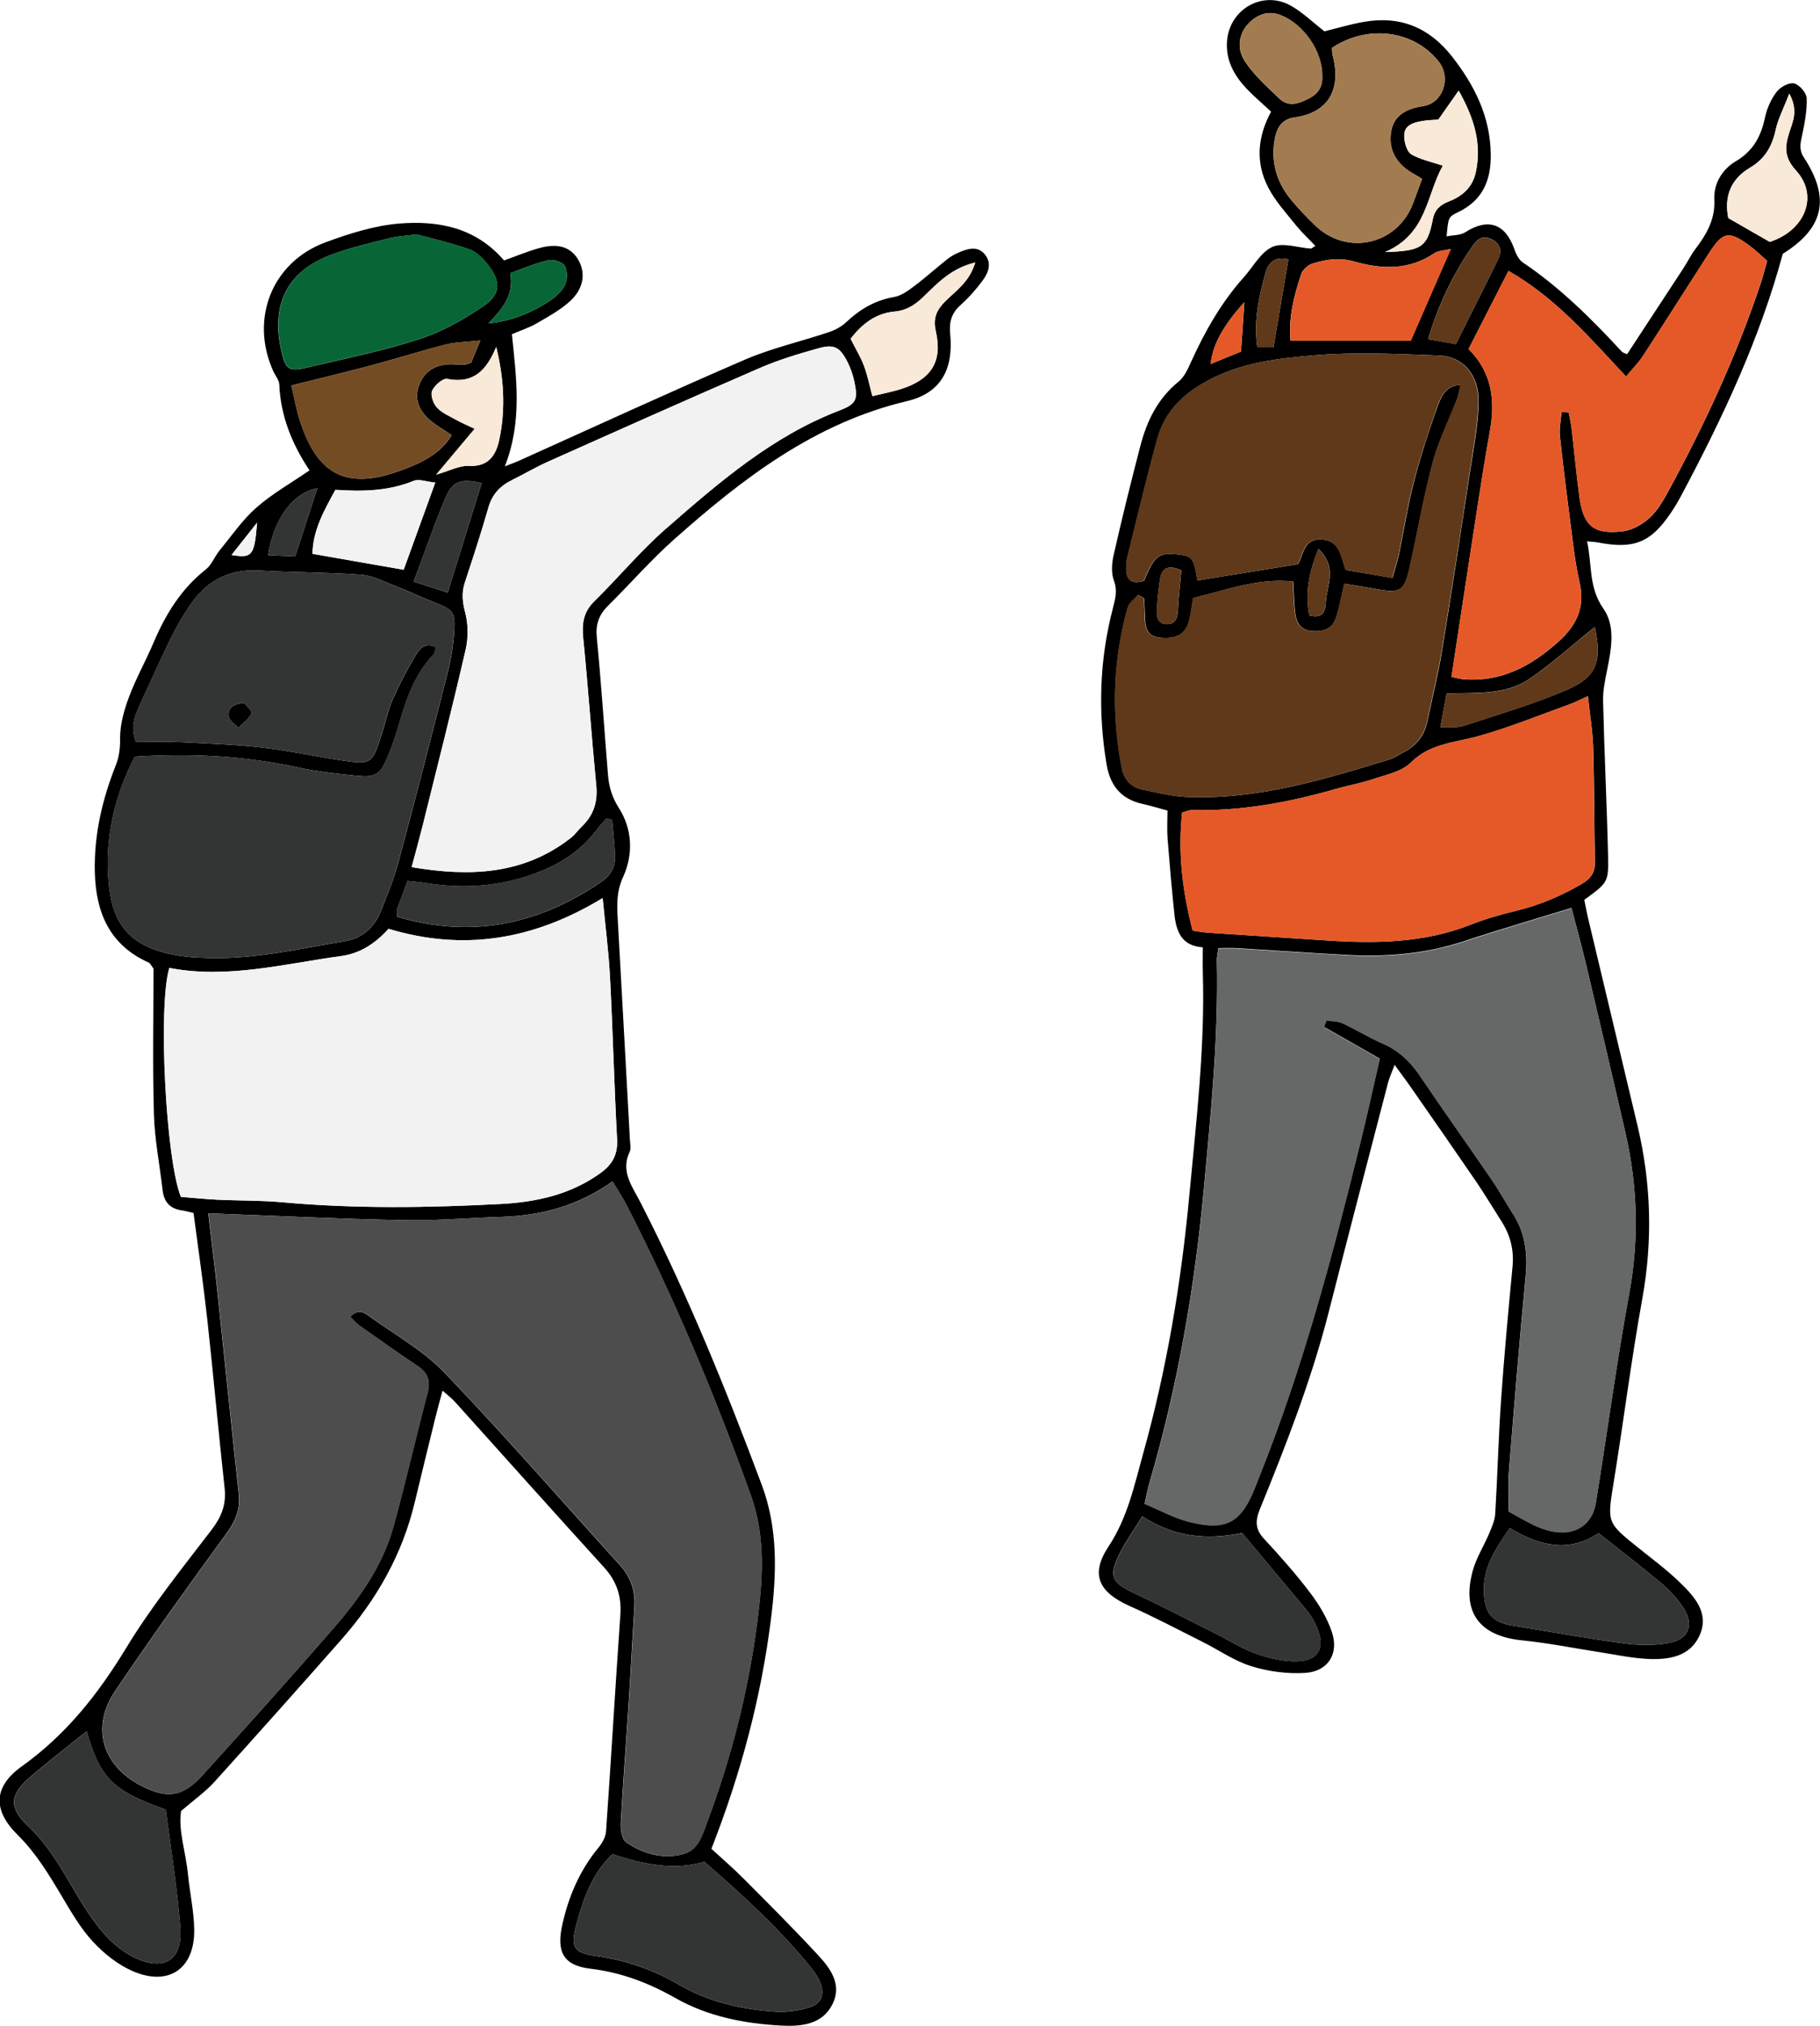 <?xml version="1.0" encoding="UTF-8"?>
<svg id="Layer_2" xmlns="http://www.w3.org/2000/svg" viewBox="0 0 182.92 203.55">
  <defs>
    <style>
      .cls-1 {
        fill: #333434;
      }

      .cls-2 {
        fill: #f2f2f2;
      }

      .cls-3 {
        fill: #734c24;
      }

      .cls-4 {
        fill: #a37b51;
      }

      .cls-5 {
        fill: #086636;
      }

      .cls-6 {
        fill: #666767;
      }

      .cls-7 {
        fill: #e55928;
      }

      .cls-8 {
        fill: #4e4d4e;
      }

      .cls-9 {
        fill: #f8e9d8;
      }

      .cls-10 {
        fill: #5f391a;
      }
    </style>
  </defs>
  <g id="_レイヤー_1" data-name="レイヤー_1">
    <g>
      <path d="M132.22,24.73c-.67-.71-1.35-1.34-1.93-2.05-.99-1.24-2.1-2.44-2.82-3.83-1.3-2.49-1.1-5.08.28-7.63-.86-.81-1.71-1.52-2.47-2.32-1.24-1.32-2.09-2.83-1.96-4.73.22-3.26,3.62-5.2,6.45-3.58,1.16.66,2.15,1.63,3.34,2.56,1.2-.29,2.57-.71,3.96-.95,3.64-.64,6.57.55,8.86,3.47,2.27,2.9,3.85,6.04,3.9,9.82.04,2.63-.82,4.67-3.33,5.85-.96.46-.93.54-1.11,2.41.7-.14,1.39-.1,1.87-.41,2.29-1.47,4.03-.89,4.94,1.69.17.49.44,1.06.84,1.33,3.74,2.52,6.92,5.67,9.96,8.97.1.1.27.14.53.26,1.87-2.85,3.75-5.71,5.62-8.57.44-.67.79-1.4,1.27-2.03,1.11-1.48,1.98-2.95,1.88-4.96-.08-1.57.79-3.02,2.15-3.82,1.75-1.03,2.54-2.5,2.94-4.39.19-.91.61-1.85,1.17-2.59.36-.48,1.24-.96,1.75-.85.53.12,1.25.94,1.27,1.48.05,1.24-.2,2.51-.46,3.75-.17.79-.34,1.42.19,2.23,2.68,4.09,1.99,7.1-2.13,9.66-2.31,8.56-6.08,16.56-10.26,24.39-.3.56-.63,1.11-.99,1.64-2.03,3-3.71,3.67-7.34,2.97-.23-.05-.47-.05-1.08-.11.52,2.34.13,4.61,1.64,6.76,1.22,1.74.81,3.98.4,6.04-.21,1.07-.46,2.16-.43,3.24.12,5.19.38,10.38.5,15.57.06,2.68-.04,2.68-2.39,4.41.11.53.22,1.15.36,1.75,1.66,6.99,3.34,13.98,5,20.98,1.36,5.75,1.53,11.5.47,17.35-1.11,6.13-1.88,12.32-2.88,18.47-.65,4.02-.7,4,2.47,6.54,1.43,1.15,2.92,2.25,4.23,3.53,1.44,1.4,2.92,3.04,1.96,5.23-.98,2.23-3.17,2.52-5.31,2.41-1.59-.09-3.16-.42-4.73-.67-2.6-.4-5.19-.93-7.81-1.19-4.31-.43-6.12-2.84-4.96-7.03.36-1.29,1.11-2.46,1.64-3.71.27-.64.57-1.31.61-1.99.23-3.82.32-7.65.59-11.47.31-4.46.73-8.92,1.15-13.37.16-1.67-.23-3.16-1.13-4.56-.86-1.35-1.68-2.72-2.58-4.04-2.12-3.1-4.27-6.18-6.41-9.26-.49-.71-1.02-1.4-1.73-2.39-.3.79-.52,1.26-.65,1.74-2.01,7.73-4.03,15.46-6,23.19-1.73,6.75-4.25,13.23-6.88,19.67-.48,1.19-.51,2.03.39,3,1.63,1.76,3.23,3.56,4.67,5.47.9,1.19,1.71,2.54,2.17,3.94.72,2.17-.41,3.94-2.7,4.08-1.78.11-3.68-.14-5.39-.67-1.73-.53-3.28-1.63-4.92-2.45-2.42-1.22-4.82-2.48-7.3-3.59-3.11-1.39-4.03-3.14-2.14-6,1.92-2.91,2.58-6.12,3.47-9.31,2.37-8.49,3.82-17.13,4.64-25.91.7-7.48,1.59-14.94,1.36-22.48-.02-.79,0-1.59,0-2.49-2.16-.14-2.67-1.63-2.85-3.29-.27-2.54-.49-5.08-.69-7.62-.07-.94-.01-1.89-.01-2.83-.97-.26-1.73-.5-2.51-.67-2.14-.47-3.25-1.83-3.61-3.96-.88-5.28-.72-10.51.63-15.69.24-.93.48-1.76.11-2.77-.29-.77-.22-1.76-.03-2.59.83-3.66,1.73-7.3,2.68-10.94.65-2.52,1.75-4.78,3.85-6.48.58-.47.93-1.27,1.25-1.98,1.4-3.07,3.04-5.98,5.31-8.51.94-1.05,1.69-2.51,2.86-3.04,1.05-.47,2.55.08,3.86.17.06,0,.14-.07.46-.27ZM157.94,91.22c-3.8,1.17-7.32,2.19-10.79,3.34-3.86,1.28-7.81,1.6-11.83,1.38-3.67-.2-7.34-.46-11.01-.68-.6-.04-1.21,0-1.86,0-.07.54-.15.85-.15,1.15.18,7.69-.59,15.31-1.3,22.96-.93,10.06-2.65,19.95-5.48,29.64-.17.59-.28,1.2-.48,2.07,1.56.65,2.97,1.44,4.48,1.81,3.71.92,5.2.08,6.6-3.41.15-.37.29-.75.44-1.12,4.38-10.93,7.38-22.28,10.19-33.69.68-2.77,1.29-5.56,1.92-8.31-1.99-1.13-3.8-2.16-5.6-3.19.08-.22.16-.44.24-.66.54.09,1.13.06,1.61.28,1.38.64,2.68,1.44,4.06,2.05,1.61.7,2.76,1.81,3.73,3.24,2.37,3.51,4.83,6.96,7.22,10.45.77,1.12,1.42,2.32,2.15,3.46,1.22,1.91,1.47,3.96,1.26,6.2-.63,6.52-1.16,13.05-1.68,19.58-.11,1.33-.02,2.68-.02,4.09.99.53,1.87,1.07,2.81,1.49.65.29,1.36.5,2.07.57,2.02.21,3.54-.91,3.87-2.94,1.14-7.02,2.08-14.07,3.36-21.06,1-5.46.83-10.81-.4-16.17-1.29-5.6-2.6-11.2-3.93-16.8-.44-1.86-.95-3.7-1.49-5.77ZM114.96,60.11c-.19-.11-.38-.23-.57-.34-.36.42-.9.79-1.04,1.27-1.5,5.32-1.65,10.71-.6,16.13.22,1.11.88,1.9,2.01,2.14,1.48.31,2.97.69,4.47.76,7.07.31,13.73-1.73,20.39-3.76.53-.16.99-.51,1.49-.76,1.31-.66,2.07-1.71,2.36-3.13.49-2.35,1.08-4.67,1.46-7.03,1-6.07,1.92-12.14,2.85-18.22.34-2.21.77-4.42.83-6.64.09-2.79-1.52-4.72-3.97-4.81-4.13-.15-8.3-.37-12.41-.03-3.69.31-7.44.7-10.86,2.56-2.47,1.34-4.29,3.1-5.03,5.78-1.1,4-2.06,8.04-3.06,12.07-.08.31-.07.63-.08.95-.04,1.36.65,1.65,1.78,1.31,1.06-2.55,1.47-2.86,3.38-2.66,1.47.16,1.63.37,1.99,2.62,3.28-.53,6.56-1.06,10.08-1.63.59-.74.46-2.58,2.37-2.49,1.92.1,1.97,1.78,2.45,3.07,1.56.26,3.03.51,4.7.79.24-.84.49-1.58.65-2.34.51-2.42.88-4.88,1.5-7.27.68-2.62,1.51-5.21,2.44-7.75.31-.86.74-1.94,2.27-2.04-.15.6-.21,1.03-.36,1.43-.83,2.15-1.88,4.24-2.47,6.45-.94,3.54-1.54,7.18-2.37,10.76-.48,2.06-.96,2.29-3.05,1.92-1.14-.2-2.28-.38-3.45-.57-.31,1.33-.48,2.35-.8,3.33-.36,1.13-1.16,1.51-2.44,1.42-1.1-.08-1.55-.78-1.68-1.71-.14-1.01-.14-2.05-.21-3.26-3.57-.38-6.76.87-10.06,1.66-.15.86-.22,1.58-.4,2.27-.36,1.38-1.33,1.89-2.98,1.7-1.3-.15-1.44-1.05-1.46-2.07-.02-.63-.06-1.25-.09-1.88ZM119.86,93.5c.63.09,1.1.18,1.57.21,3.98.27,7.97.52,11.95.78,4.89.32,9.74.26,14.41-1.58,1.48-.58,3.03-1.03,4.58-1.4,2.35-.56,4.52-1.49,6.6-2.7.98-.57,1.35-1.2,1.33-2.27-.08-3.83-.06-7.67-.18-11.5-.05-1.64-.33-3.27-.53-5.1-.77.35-1.32.64-1.91.85-3,1.08-5.96,2.29-9.02,3.15-2.39.68-4.91.72-6.88,2.69-.89.89-2.41,1.19-3.68,1.62-1.28.43-2.63.67-3.93,1.04-4.71,1.35-9.48,2.22-14.4,2.1-.29,0-.59.15-.96.25-.43,4,.02,7.84,1.06,11.86ZM156.94,41.41c.24,0,.48.02.72.03.1.53.23,1.05.29,1.58.27,2.3.48,4.61.79,6.9.39,2.93,1.44,3.82,4.38,3.46.94-.12,1.96-.69,2.67-1.35.8-.73,1.39-1.75,1.92-2.73,3.59-6.61,6.76-13.42,9.16-20.56.28-.82.49-1.66.74-2.53-.64-.56-1.15-1.06-1.71-1.48-2.14-1.59-2.73-1.48-4.16.74-2.21,3.43-4.39,6.87-6.61,10.29-.45.69-1.05,1.28-1.7,2.07-3.74-3.99-7.1-7.93-11.82-10.61-1.37,2.69-2.67,5.23-4.01,7.85,2.39,2.38,2.69,5.21,2.14,8.27-.47,2.59-.88,5.2-1.28,7.8-.87,5.6-1.71,11.19-2.58,16.87.49.1.87.21,1.26.24,3.78.29,6.77-1.34,9.5-3.79,1.84-1.65,2.68-3.47,2.12-5.92-.32-1.4-.52-2.83-.7-4.25-.45-3.48-.9-6.97-1.28-10.46-.09-.79.11-1.61.17-2.41ZM142.93,17.97c-.4-.24-.66-.4-.93-.55-1.61-.92-2.48-2.32-2.19-4.16.28-1.75,1.6-2.34,3.27-2.61,1.98-.32,2.78-2.87,1.53-4.45-2.5-3.17-7.14-3.78-10.74-1.39.02.23,0,.48.06.7.93,3.51-.44,5.82-3.83,6.29-1.38.19-1.82,1.17-2.01,2.34-.35,2.18.23,4.13,1.59,5.83.75.93,1.59,1.79,2.45,2.63,3.21,3.16,8.3,2.03,9.89-2.17.28-.75.55-1.5.91-2.46ZM114.81,152.35c-.89,1.44-1.68,2.54-2.28,3.74-1.14,2.3-.81,2.92,1.55,4.02,2.67,1.25,5.28,2.61,7.92,3.93,1.43.71,2.79,1.59,4.29,2.12,1.33.47,2.8.81,4.18.75,2.08-.09,2.73-1.41,1.92-3.32-.25-.58-.55-1.17-.95-1.66-2.17-2.64-4.38-5.25-6.6-7.91-3.52.74-6.8.44-10.04-1.68ZM151.75,153.53c-1.46,2.09-2.73,4-2.61,6.48.11,2.16.85,2.99,2.98,3.33,3.7.6,7.38,1.27,11.09,1.77,1.48.2,3.05.23,4.52-.04,2.02-.37,2.57-1.86,1.44-3.56-.61-.92-1.39-1.76-2.24-2.47-2.01-1.69-4.1-3.29-6.26-5-2.95,1.98-5.87,1.33-8.92-.51ZM145.83,25.01c-.69.17-1.26.16-1.65.42-2.55,1.74-5.32,1.63-8.06.85-1.5-.43-2.84-.22-4.2.2-.46.14-.99.62-1.14,1.06-.74,2.18-1.29,4.41-1.08,6.69h12.09c1.37-3.13,2.64-6.03,4.03-9.23ZM177.87,24.3c3.53-1.13,4.96-4.62,2.64-7.16-1.23-1.35-1.13-2.4-.68-3.84.33-1.05.94-2.16,0-3.89-.58,1.51-1.13,2.54-1.37,3.64-.36,1.66-1.08,2.91-2.58,3.8-1.93,1.14-2.62,2.9-2.18,5.06,1.35.78,2.65,1.53,4.16,2.39ZM144.55,12.02c-2.64.12-3.49.54-3.41,1.8.04.59.28,1.43.71,1.69.88.52,1.95.73,3.17,1.14-1.66,2.9-1.54,6.86-5.82,8.68,3.69-.11,4.26-.49,4.81-3.29.2-1.03.79-1.48,1.66-1.82,1.33-.52,2.32-1.41,2.65-2.87.65-2.94-.19-5.54-1.71-8.24-.78,1.11-1.37,1.96-2.05,2.92ZM132.9,7.58c-.03-2.51-1.9-5.15-4.17-6.05-.98-.39-1.86-.25-2.7.35-1.35.96-1.92,2.69-.95,4.22.92,1.43,2.26,2.61,3.5,3.8.97.93,2.04.48,3.07-.06.97-.52,1.31-1.32,1.24-2.25ZM160.29,62.99c-2.23,1.79-4.29,3.65-6.56,5.21-2.46,1.68-5.46,1.37-8.33,1.48-.22,1.19-.4,2.18-.63,3.38.94-.04,1.69.08,2.32-.13,3.47-1.14,6.99-2.16,10.34-3.6,3.09-1.33,3.59-2.86,2.86-6.35ZM146.32,34.58c1.47-2.94,2.87-5.71,4.24-8.51.4-.82.28-1.56-.62-2.02-.79-.4-1.37-.14-1.85.54-2.02,2.88-3.52,5.99-4.56,9.49.95.17,1.72.3,2.79.49ZM129.49,26.06c-1.36-.34-2.02.34-2.29,1.32-.68,2.43-1.22,4.9-.83,7.52h1.62c.51-2.98.99-5.83,1.5-8.84ZM118.73,57.31c-1.19-.55-1.96-.37-2.15.94-.14.94-.25,1.89-.29,2.84-.03.69-.09,1.56.92,1.62.92.05,1.14-.61,1.18-1.43.06-1.26.21-2.52.35-3.98ZM132.51,55.16c-1.01,2.43-1.33,4.51-.92,6.67,1.44.4,1.63-.57,1.66-1.3.07-1.66,1.23-3.51-.73-5.37ZM124.73,35.32c.11-1.64.21-3.12.34-4.96-2.14,2.34-3.21,4.34-3.39,6.21.99-.4,1.92-.79,3.06-1.25Z"/>
      <path class="cls-6" d="M157.94,91.22c.54,2.07,1.05,3.91,1.49,5.77,1.33,5.6,2.64,11.19,3.93,16.8,1.23,5.36,1.4,10.71.4,16.17-1.29,6.99-2.22,14.04-3.36,21.06-.33,2.04-1.85,3.15-3.87,2.94-.7-.07-1.42-.29-2.07-.57-.94-.42-1.82-.96-2.81-1.49,0-1.41-.09-2.75.02-4.09.52-6.53,1.05-13.06,1.68-19.58.22-2.24-.03-4.29-1.26-6.2-.73-1.14-1.39-2.34-2.15-3.46-2.39-3.49-4.85-6.94-7.22-10.45-.97-1.43-2.12-2.54-3.73-3.24-1.39-.6-2.69-1.41-4.06-2.05-.48-.22-1.07-.2-1.61-.28-.08.22-.16.44-.24.66,1.81,1.03,3.61,2.06,5.6,3.19-.63,2.75-1.24,5.54-1.92,8.31-2.81,11.41-5.81,22.76-10.19,33.69-.15.37-.29.74-.44,1.12-1.39,3.49-2.88,4.34-6.6,3.41-1.51-.38-2.92-1.17-4.48-1.81.2-.87.31-1.48.48-2.07,2.83-9.7,4.55-19.58,5.48-29.64.71-7.65,1.48-15.27,1.3-22.96,0-.31.08-.62.15-1.15.64,0,1.25-.03,1.86,0,3.67.22,7.34.47,11.01.68,4.02.22,7.97-.1,11.83-1.38,3.48-1.15,6.99-2.17,10.79-3.34Z"/>
      <path class="cls-10" d="M114.96,60.11c.03.63.08,1.25.09,1.88.02,1.02.16,1.92,1.46,2.07,1.65.19,2.62-.32,2.98-1.7.18-.69.25-1.4.4-2.27,3.3-.79,6.5-2.04,10.06-1.66.07,1.21.07,2.25.21,3.26.13.93.58,1.63,1.68,1.71,1.28.09,2.08-.29,2.44-1.42.31-.98.49-2,.8-3.33,1.18.19,2.32.37,3.45.57,2.09.37,2.57.14,3.05-1.92.83-3.58,1.43-7.21,2.37-10.76.59-2.21,1.64-4.3,2.47-6.45.15-.4.21-.83.36-1.43-1.53.1-1.96,1.18-2.27,2.04-.92,2.54-1.75,5.13-2.44,7.75-.62,2.39-.99,4.85-1.5,7.27-.16.76-.42,1.5-.65,2.34-1.66-.28-3.13-.53-4.7-.79-.47-1.3-.53-2.98-2.45-3.07-1.91-.09-1.78,1.75-2.37,2.49-3.52.57-6.8,1.1-10.08,1.63-.36-2.25-.52-2.46-1.99-2.62-1.91-.2-2.32.11-3.38,2.66-1.14.34-1.82.05-1.78-1.31,0-.32,0-.65.08-.95,1-4.03,1.96-8.07,3.06-12.07.74-2.68,2.57-4.44,5.03-5.78,3.42-1.86,7.17-2.25,10.86-2.56,4.11-.34,8.27-.12,12.41.03,2.45.09,4.05,2.02,3.97,4.81-.07,2.22-.5,4.44-.83,6.64-.92,6.08-1.85,12.15-2.85,18.22-.39,2.36-.98,4.69-1.46,7.03-.3,1.42-1.06,2.48-2.36,3.13-.5.25-.97.6-1.49.76-6.65,2.03-13.31,4.07-20.39,3.76-1.5-.07-2.99-.45-4.47-.76-1.13-.24-1.79-1.03-2.01-2.14-1.05-5.42-.89-10.81.6-16.13.14-.48.68-.85,1.04-1.27.19.11.38.23.57.34Z"/>
      <path class="cls-7" d="M119.86,93.5c-1.05-4.02-1.49-7.86-1.06-11.86.37-.1.67-.25.96-.25,4.92.11,9.7-.76,14.4-2.1,1.3-.37,2.65-.61,3.93-1.04,1.28-.43,2.8-.73,3.68-1.62,1.97-1.97,4.49-2.01,6.88-2.69,3.06-.87,6.02-2.07,9.02-3.15.58-.21,1.13-.5,1.91-.85.2,1.83.49,3.46.53,5.1.11,3.83.1,7.67.18,11.5.02,1.07-.35,1.7-1.33,2.27-2.09,1.22-4.25,2.15-6.6,2.7-1.55.37-3.1.82-4.58,1.4-4.67,1.84-9.51,1.89-14.41,1.58-3.98-.26-7.97-.51-11.95-.78-.47-.03-.94-.12-1.57-.21Z"/>
      <path class="cls-7" d="M156.94,41.41c-.06.8-.26,1.62-.17,2.41.38,3.49.83,6.98,1.28,10.46.19,1.42.38,2.86.7,4.25.56,2.46-.28,4.27-2.12,5.92-2.73,2.45-5.71,4.08-9.5,3.79-.38-.03-.76-.14-1.26-.24.87-5.68,1.71-11.28,2.58-16.87.4-2.6.81-5.21,1.28-7.8.55-3.06.25-5.89-2.14-8.27,1.34-2.62,2.63-5.16,4.01-7.85,4.72,2.69,8.09,6.63,11.82,10.61.65-.78,1.25-1.38,1.7-2.07,2.23-3.42,4.41-6.86,6.61-10.29,1.43-2.22,2.01-2.33,4.16-.74.57.42,1.08.93,1.71,1.48-.25.87-.47,1.71-.74,2.53-2.4,7.14-5.56,13.95-9.16,20.56-.53.98-1.12,1.99-1.92,2.73-.72.66-1.73,1.23-2.67,1.35-2.94.36-3.99-.53-4.38-3.46-.31-2.3-.52-4.6-.79-6.9-.06-.53-.19-1.05-.29-1.58-.24,0-.48-.02-.72-.03Z"/>
      <path class="cls-4" d="M142.93,17.97c-.35.96-.63,1.71-.91,2.46-1.58,4.2-6.67,5.33-9.89,2.17-.85-.84-1.7-1.7-2.45-2.63-1.36-1.7-1.94-3.66-1.59-5.83.19-1.17.63-2.15,2.01-2.34,3.39-.47,4.76-2.78,3.83-6.29-.06-.23-.04-.47-.06-.7,3.59-2.38,8.23-1.77,10.74,1.39,1.25,1.58.45,4.13-1.53,4.45-1.67.27-3,.86-3.27,2.61-.29,1.83.58,3.23,2.19,4.16.27.15.53.32.93.55Z"/>
      <path class="cls-1" d="M114.81,152.35c3.24,2.12,6.52,2.42,10.04,1.68,2.22,2.65,4.43,5.26,6.6,7.91.4.49.7,1.07.95,1.66.82,1.91.16,3.23-1.92,3.32-1.39.06-2.86-.28-4.18-.75-1.49-.53-2.86-1.4-4.29-2.12-2.64-1.32-5.25-2.68-7.92-3.93-2.36-1.1-2.69-1.72-1.55-4.02.6-1.2,1.39-2.3,2.28-3.74Z"/>
      <path class="cls-1" d="M151.75,153.53c3.06,1.85,5.98,2.5,8.92.51,2.16,1.71,4.25,3.31,6.26,5,.84.71,1.63,1.55,2.24,2.47,1.13,1.7.57,3.19-1.44,3.56-1.46.27-3.03.24-4.52.04-3.71-.5-7.39-1.17-11.09-1.77-2.13-.34-2.87-1.17-2.98-3.33-.12-2.48,1.14-4.38,2.61-6.48Z"/>
      <path class="cls-7" d="M145.83,25.01c-1.39,3.19-2.66,6.1-4.03,9.23h-12.09c-.21-2.28.33-4.51,1.08-6.69.15-.44.68-.92,1.14-1.06,1.36-.43,2.7-.63,4.2-.2,2.74.78,5.51.88,8.06-.85.39-.26.96-.26,1.65-.42Z"/>
      <path class="cls-9" d="M177.87,24.3c-1.51-.87-2.81-1.62-4.16-2.39-.44-2.16.25-3.92,2.18-5.06,1.5-.89,2.22-2.14,2.58-3.8.24-1.1.78-2.13,1.37-3.64.94,1.73.33,2.83,0,3.89-.45,1.44-.55,2.49.68,3.84,2.32,2.54.89,6.03-2.64,7.16Z"/>
      <path class="cls-9" d="M144.55,12.02c.68-.97,1.27-1.81,2.05-2.92,1.52,2.7,2.36,5.3,1.71,8.24-.32,1.46-1.31,2.35-2.65,2.87-.87.34-1.46.79-1.66,1.82-.55,2.8-1.11,3.19-4.81,3.29,4.28-1.81,4.16-5.78,5.82-8.68-1.22-.41-2.29-.62-3.17-1.14-.43-.26-.67-1.09-.71-1.69-.08-1.26.76-1.68,3.41-1.8Z"/>
      <path class="cls-4" d="M132.9,7.58c.07.93-.26,1.74-1.24,2.25-1.03.55-2.1.99-3.07.06-1.25-1.19-2.59-2.37-3.5-3.8-.98-1.53-.4-3.26.95-4.22.84-.6,1.72-.73,2.7-.35,2.26.89,4.13,3.54,4.17,6.05Z"/>
      <path class="cls-10" d="M160.29,62.99c.73,3.48.23,5.02-2.86,6.35-3.34,1.44-6.87,2.46-10.34,3.6-.63.21-1.38.09-2.32.13.22-1.21.41-2.19.63-3.38,2.87-.11,5.87.21,8.33-1.48,2.27-1.56,4.34-3.42,6.56-5.21Z"/>
      <path class="cls-10" d="M146.32,34.58c-1.07-.19-1.84-.32-2.79-.49,1.04-3.5,2.55-6.61,4.56-9.49.48-.68,1.06-.94,1.85-.54.9.46,1.02,1.2.62,2.02-1.37,2.79-2.77,5.57-4.24,8.51Z"/>
      <path class="cls-10" d="M129.49,26.06c-.51,3-1,5.86-1.5,8.84h-1.62c-.39-2.62.15-5.09.83-7.52.27-.98.93-1.66,2.29-1.32Z"/>
      <path class="cls-10" d="M118.73,57.31c-.13,1.46-.28,2.72-.35,3.98-.04.82-.26,1.48-1.18,1.43-1.01-.06-.95-.93-.92-1.62.04-.95.15-1.9.29-2.84.19-1.32.96-1.5,2.15-.94Z"/>
      <path class="cls-10" d="M132.51,55.16c1.96,1.86.8,3.71.73,5.37-.03.73-.22,1.69-1.66,1.3-.41-2.16-.09-4.24.92-6.67Z"/>
      <path class="cls-7" d="M124.73,35.32c-1.13.46-2.07.85-3.06,1.25.19-1.88,1.25-3.87,3.39-6.21-.12,1.84-.22,3.32-.34,4.96Z"/>
    </g>
    <g>
      <path d="M19.49,121.88c-.45-.1-.82-.22-1.2-.27-1.22-.16-1.82-.87-1.95-2.06-.29-2.54-.8-5.07-.87-7.61-.14-4.95-.04-9.91-.04-14.62-.27-.36-.34-.54-.46-.6-3.96-1.75-5.34-5.05-5.44-9.09-.09-3.73.74-7.3,2.11-10.75.36-.91.44-1.75.43-2.74,0-1.38.41-2.82.9-4.13.7-1.86,1.69-3.62,2.47-5.46,1.21-2.84,2.77-5.39,5.24-7.33.59-.46.88-1.29,1.38-1.9,1.2-1.47,2.3-3.08,3.71-4.32,1.59-1.4,3.49-2.47,5.34-3.74-1.73-2.59-2.91-5.43-3.04-8.64-.02-.43-.38-.85-.58-1.27-2.41-5.25-.19-11,5.22-13,2.38-.88,4.9-1.68,7.41-1.89,3.89-.31,7.66.36,10.54,3.71,1.12-.4,2.28-.89,3.49-1.23,1.94-.55,3.24-.12,3.99,1.2.74,1.3.53,2.86-.85,4.12-.98.9-2.2,1.56-3.37,2.24-.75.43-1.59.7-2.47,1.08.44,4.39,1.07,8.74-.71,13.27.7-.27,1.05-.39,1.38-.54,7.58-3.41,15.13-6.89,22.76-10.18,2.7-1.16,5.61-1.81,8.4-2.75.64-.21,1.3-.56,1.78-1.02,1.38-1.3,2.9-2.19,4.8-2.52.72-.12,1.41-.63,2.02-1.09,1.15-.86,2.22-1.83,3.34-2.72.37-.29.81-.53,1.25-.71.83-.34,1.74-.61,2.45.17.78.86.47,1.84-.12,2.64-.66.9-1.4,1.75-2.23,2.49-.92.82-1.19,1.67-1.07,2.94.35,3.62-1,5.95-4.34,6.74-9.29,2.2-16.53,7.78-23.44,13.92-2.33,2.07-4.38,4.44-6.6,6.63-.92.91-1.27,1.86-1.14,3.19.45,4.61.75,9.24,1.13,13.86.1,1.18.4,2.2,1.1,3.3,1.35,2.11,1.45,4.65.42,6.9-.66,1.43-.63,2.74-.55,4.16.42,7.42.82,14.84,1.23,22.26.02.4.13.86-.02,1.19-.95,2,.26,3.49,1.08,5.1,4.71,9.19,8.59,18.74,12.2,28.4,1.65,4.42,1.48,8.97.91,13.5-.99,7.88-3.03,15.51-5.98,23.04,1.11,1.02,2.25,2,3.31,3.07,2.48,2.49,4.97,4.98,7.36,7.56,1.27,1.36,2.48,2.97,1.52,4.94-1.03,2.12-3.21,2.3-5.21,2.19-3.69-.2-7.32-.91-10.59-2.76-2.68-1.52-5.44-2.58-8.54-2.95-2.7-.32-3.45-1.66-2.84-4.4.63-2.85,1.75-5.47,3.62-7.74.38-.46.74-1.08.78-1.65.51-7.25.93-14.52,1.44-21.77.13-1.88-.38-3.39-1.66-4.79-5.01-5.5-9.96-11.05-14.94-16.58-.31-.35-.69-.63-1.27-1.15-.27.99-.49,1.78-.69,2.58-.71,2.87-1.41,5.74-2.1,8.61-1.25,5.26-3.84,9.8-7.38,13.82-4.23,4.8-8.49,9.58-12.78,14.32-.89.98-2,1.76-3.33,2.9-.31,1.92.48,4.16.7,6.43.18,1.83.59,3.64.62,5.47.06,3.96-2.57,5.77-6.21,4.18-1.48-.65-2.87-1.76-3.98-2.96-1.23-1.33-2.17-2.96-3.11-4.54-1.31-2.2-2.6-4.35-4.46-6.19-2.51-2.48-2.42-4.84.44-6.88,4.45-3.18,7.67-7.26,10.49-11.9,2.52-4.15,5.61-7.98,8.57-11.85.99-1.29,1.49-2.53,1.32-4.16-.62-5.64-1.12-11.29-1.74-16.93-.39-3.56-.91-7.11-1.39-10.76ZM20.93,121.9c.31,2.65.62,5.08.88,7.51.74,6.91,1.44,13.82,2.19,20.72.17,1.53-.34,2.7-1.25,3.95-3.81,5.23-7.59,10.48-11.2,15.85-2.41,3.58-1.28,7.4,2.5,9.41,2.73,1.45,4.29,1.25,6.36-1.04,4.4-4.86,8.78-9.73,13.08-14.68,2.63-3.03,4.96-6.31,6.05-10.24,1.23-4.46,2.25-8.98,3.43-13.45.31-1.18.03-1.99-.97-2.66-1.99-1.34-3.95-2.72-5.9-4.1-.33-.24-.6-.57-.9-.87.88-.92,1.54-.32,2.06.05,2.53,1.81,5.33,3.38,7.45,5.6,6.02,6.29,11.75,12.86,17.6,19.31,1.08,1.19,1.55,2.57,1.45,4.17-.21,3.35-.38,6.7-.6,10.05-.25,3.91-.56,7.81-.77,11.71-.03.64.12,1.6.54,1.9,1.61,1.11,3.45,1.67,5.45,1.27,1.81-.36,2.18-1.92,2.71-3.34,2.42-6.46,4.11-13.12,5-19.94.56-4.26.89-8.6-.62-12.81-3.59-10.01-7.68-19.81-12.54-29.27-.39-.75-.86-1.46-1.37-2.3-3.47,2.47-7.2,3.44-11.2,3.56-3.27.1-6.55.4-9.82.33-6.39-.12-12.77-.44-19.63-.69ZM60.57,90.23c-7.01,4.26-14.06,5.34-21.52,3.09-1.35,1.51-2.89,2.49-4.78,2.74-5.74.78-11.43,2.31-17.25,1.19-1.15,3.76-.36,19.23,1.16,23,1.2.09,2.46.23,3.73.29,2.15.1,4.32.06,6.46.25,7.34.67,14.68.56,22.02.17,3.55-.19,6.95-.94,9.93-3.08,1.21-.86,1.78-1.85,1.7-3.4-.29-5.42-.43-10.85-.71-16.27-.13-2.53-.46-5.06-.74-7.98ZM13.55,76.02c-1.88,3.61-2.81,7.39-2.71,11.21.13,4.96,1.44,8.3,8.4,8.94.32.03.64.03.96.05,4.92.28,9.69-.87,14.48-1.66,1.65-.27,2.91-1.33,3.56-2.93.66-1.63,1.33-3.26,1.79-4.95,1.72-6.4,3.37-12.81,4.99-19.23.35-1.38.57-2.82.64-4.25.09-1.73-.23-1.98-1.84-2.61-1.41-.54-2.77-1.21-4.18-1.75-1.11-.43-2.24-1.02-3.39-1.1-3.42-.25-6.85-.22-10.27-.42-3.02-.17-5.26,1.09-6.9,3.51-.71,1.05-1.36,2.16-1.92,3.31-1.09,2.22-2.09,4.48-3.13,6.73-.51,1.1-.95,2.2-.36,3.68,1.41,0,2.91-.06,4.41.01,2.71.13,5.42.23,8.11.53,2.69.31,5.35.88,8.03,1.29,3.12.47,3.17.42,4.17-2.69.37-1.14.6-2.33,1.08-3.42.67-1.52,1.45-3.01,2.31-4.44.37-.62.95-1.34,1.98-.82-.03.25.02.55-.11.68-1.86,1.89-2.73,4.27-3.45,6.75-.35,1.23-.75,2.45-1.25,3.62-.76,1.79-1.2,2.07-3.12,1.88-1.98-.2-3.98-.42-5.92-.84-5.35-1.16-10.74-1.44-16.35-1.08ZM41.38,87.12c5.9.99,11.23.75,15.96-2.92.44-.34.76-.82,1.16-1.2,1.18-1.13,1.58-2.47,1.42-4.1-.47-4.93-.81-9.87-1.31-14.8-.14-1.45.01-2.61,1.11-3.69,2.45-2.41,4.66-5.08,7.24-7.33,5.3-4.62,10.63-9.23,17.34-11.82,1.78-.68,1.94-1.11,1.56-2.92-.15-.69-.39-1.39-.71-2.02-.75-1.45-1.32-1.77-2.9-1.33-1.99.56-4,1.16-5.89,1.98-7.11,3.08-14.19,6.24-21.26,9.4-1.24.55-2.41,1.25-3.63,1.85-1.2.59-2.01,1.43-2.39,2.78-.72,2.53-1.55,5.04-2.37,7.54-.33,1.02-.24,1.94.04,2.99.31,1.18.32,2.57.04,3.76-1.36,5.91-2.86,11.79-4.32,17.68-.31,1.24-.65,2.47-1.1,4.14ZM61.56,186.28c-2,1.9-2.92,4.42-3.62,7.04-.63,2.34-.33,2.89,2.05,3.22,2.97.41,5.69,1.37,8.28,2.88,2.94,1.71,6.22,2.46,9.59,2.69,1.16.08,2.4-.09,3.51-.44,1.22-.37,1.53-1.3,1.06-2.49-.2-.51-.52-.99-.87-1.42-3.21-3.99-6.98-7.42-10.78-10.71q-3.69,1.16-9.22-.77ZM8.72,173.93c-2.06,1.66-3.96,3.11-5.75,4.66-1.97,1.71-2.11,3.01-.19,4.83,2.03,1.92,3.35,4.24,4.73,6.58.89,1.51,1.84,3.02,2.99,4.33.87.99,2.01,1.89,3.2,2.43,2.84,1.29,4.66.11,4.43-3-.3-4.03-.97-8.04-1.46-11.94-5.31-1.88-6.61-3.14-7.96-7.89ZM41.92,23.55c-1.25.16-1.98.18-2.67.36-1.93.49-3.89.93-5.76,1.61-4.53,1.63-6.27,4.9-5.24,9.62.42,1.95.73,2.23,2.56,1.8,3.81-.89,7.66-1.68,11.37-2.88,2.24-.72,4.38-1.94,6.34-3.26,1.85-1.24,1.87-2.5.47-4.27-.48-.6-1.12-1.23-1.82-1.48-1.87-.65-3.81-1.1-5.26-1.49ZM48.26,34.21c-1.44.16-2.47.16-3.44.4-2.46.63-4.89,1.4-7.35,2.06-2.67.71-5.36,1.35-8.19,2.06.32,1.34.52,2.51.89,3.63,1.77,5.41,4.73,6.87,10.08,4.92,2.01-.73,3.97-1.62,5.15-3.56-.86-.6-1.73-1.05-2.4-1.7-.89-.86-1.37-1.96-.91-3.25.48-1.35,1.47-2.04,2.87-2.16.55-.04,1.11.04,1.67.03.23,0,.45-.12.72-.2.23-.57.47-1.14.92-2.23ZM61.52,82.33l-.59-.06c-.31.35-.64.67-.91,1.04-1.57,2.13-3.67,3.49-6.13,4.41-3.6,1.34-7.29,1.62-11.07,1-.61-.1-1.22-.14-1.85-.21-.39,1.04-.74,1.92-1.06,2.82-.07.21-.01.46-.01.77,7.41,2.22,14.17.82,20.46-3.45.95-.64,1.48-1.47,1.45-2.58-.03-1.24-.19-2.49-.29-3.73ZM43.75,48.48c-.89-.08-1.64-.39-2.18-.17-2.52,1.03-5.12,1.08-7.86.9-1.13,2.06-2.28,4.1-2.3,6.43,3.15.55,6.1,1.07,9.16,1.6.96-2.64,1.99-5.47,3.18-8.77ZM98.02,26.37c-2.45.6-3.8,2.09-5.21,3.45-.84.81-1.69,1.37-2.89,1.48-1.94.17-3.32,1.29-4.43,2.74.5,1,1.01,1.82,1.34,2.7.36.94.55,1.95.85,3.06,1.04-.25,1.97-.43,2.87-.71,3.01-.95,4.2-2.73,3.51-5.78-.32-1.43.11-2.22,1.03-3.12,1.05-1.03,2.35-1.89,2.93-3.82ZM49.87,34.87c-.96,2.31-2.24,3.72-4.92,3.2-.44-.09-1.29.66-1.52,1.2-.18.43.12,1.29.5,1.69.52.55,1.3.87,1.99,1.26.46.26.95.46,1.79.86-1.29,1.54-2.42,2.89-3.87,4.61,1.39-.4,2.35-.93,3.28-.88,2.01.11,2.74-1.11,3.07-2.66.64-3.05.46-6.11-.31-9.28ZM48.41,48.54c-2.09-.47-2.9-.24-3.63,1.47-1.15,2.69-2.09,5.48-3.2,8.42,1.33.43,2.35.76,3.42,1.11,1.17-3.78,2.29-7.38,3.41-11ZM49.09,32.5c2.19-.24,4.18-.99,5.99-2.16.65-.42,1.32-.98,1.67-1.65.28-.54.3-1.44.02-1.96-.21-.39-1.12-.7-1.62-.59-1.29.29-2.52.83-3.87,1.31.4,2.3-.86,3.63-2.19,5.05ZM29.67,55.9c.81-2.51,1.51-4.65,2.22-6.84-2.45.44-4.38,3.08-4.94,6.72.95.04,1.89.08,2.72.12ZM23.27,55.76c2.09.35,2.29.08,2.57-3.25-1.01,1.28-1.73,2.2-2.57,3.25Z"/>
      <path class="cls-8" d="M20.93,121.9c6.85.25,13.24.57,19.63.69,3.27.06,6.54-.24,9.82-.33,4-.12,7.73-1.09,11.2-3.56.5.84.98,1.55,1.37,2.3,4.86,9.47,8.94,19.26,12.54,29.27,1.51,4.21,1.17,8.55.62,12.81-.89,6.82-2.58,13.48-5,19.94-.53,1.42-.9,2.98-2.71,3.34-2,.39-3.84-.16-5.45-1.27-.42-.29-.58-1.26-.54-1.9.21-3.91.52-7.81.77-11.71.22-3.35.39-6.7.6-10.05.1-1.61-.37-2.99-1.45-4.17-5.85-6.46-11.58-13.02-17.6-19.31-2.12-2.22-4.92-3.79-7.45-5.6-.52-.37-1.18-.97-2.06-.05.3.29.56.63.9.87,1.96,1.38,3.92,2.76,5.9,4.1,1,.67,1.28,1.48.97,2.66-1.17,4.48-2.2,8.99-3.43,13.45-1.08,3.94-3.41,7.22-6.05,10.24-4.3,4.94-8.68,9.82-13.08,14.68-2.07,2.29-3.63,2.49-6.36,1.04-3.78-2.01-4.92-5.83-2.5-9.41,3.61-5.37,7.39-10.62,11.2-15.85.91-1.24,1.42-2.42,1.25-3.95-.75-6.91-1.45-13.82-2.19-20.72-.26-2.44-.57-4.87-.88-7.51Z"/>
      <path class="cls-2" d="M60.57,90.23c.28,2.93.61,5.45.74,7.98.28,5.42.42,10.85.71,16.27.08,1.55-.49,2.53-1.7,3.4-2.98,2.13-6.38,2.89-9.93,3.08-7.34.39-14.68.5-22.02-.17-2.14-.2-4.31-.15-6.46-.25-1.27-.06-2.53-.19-3.73-.29-1.52-3.77-2.31-19.24-1.16-23,5.82,1.12,11.51-.41,17.25-1.19,1.89-.26,3.43-1.24,4.78-2.74,7.46,2.25,14.51,1.17,21.52-3.09Z"/>
      <path class="cls-1" d="M13.55,76.02c5.61-.36,11.01-.09,16.35,1.08,1.94.42,3.94.64,5.92.84,1.92.19,2.36-.09,3.12-1.88.5-1.17.9-2.39,1.25-3.62.71-2.48,1.58-4.86,3.45-6.75.13-.13.08-.43.11-.68-1.03-.52-1.61.2-1.98.82-.86,1.43-1.64,2.91-2.31,4.44-.48,1.09-.72,2.28-1.08,3.42-1,3.11-1.05,3.16-4.17,2.69-2.68-.41-5.34-.98-8.03-1.29-2.69-.31-5.4-.4-8.11-.53-1.5-.07-3-.01-4.41-.01-.6-1.48-.15-2.59.36-3.68,1.04-2.25,2.04-4.51,3.13-6.73.56-1.14,1.2-2.25,1.92-3.31,1.64-2.42,3.88-3.68,6.9-3.51,3.42.19,6.86.17,10.27.42,1.15.08,2.28.67,3.39,1.1,1.41.55,2.77,1.21,4.18,1.75,1.62.62,1.93.87,1.84,2.61-.07,1.42-.29,2.87-.64,4.25-1.62,6.42-3.27,12.84-4.99,19.23-.45,1.69-1.13,3.32-1.79,4.95-.64,1.59-1.91,2.66-3.56,2.93-4.8.78-9.56,1.94-14.48,1.66-.32-.02-.64-.02-.96-.05-6.96-.64-8.27-3.99-8.4-8.94-.1-3.82.83-7.6,2.71-11.21ZM24.57,70.64c-1.17.05-1.71.53-1.57,1.37.07.41.62.74.96,1.11.46-.47,1.04-.88,1.31-1.44.1-.21-.51-.77-.7-1.04Z"/>
      <path class="cls-2" d="M41.38,87.12c.45-1.68.79-2.9,1.1-4.14,1.46-5.89,2.96-11.77,4.32-17.68.28-1.2.27-2.58-.04-3.76-.28-1.06-.37-1.97-.04-2.99.82-2.5,1.65-5.01,2.37-7.54.38-1.35,1.19-2.19,2.39-2.78,1.22-.6,2.39-1.3,3.63-1.85,7.08-3.16,14.15-6.32,21.26-9.4,1.9-.82,3.9-1.43,5.89-1.98,1.58-.44,2.15-.12,2.9,1.33.32.63.57,1.33.71,2.02.38,1.82.22,2.24-1.56,2.92-6.71,2.58-12.05,7.2-17.34,11.82-2.58,2.25-4.79,4.93-7.24,7.33-1.1,1.08-1.25,2.24-1.11,3.69.49,4.93.83,9.87,1.31,14.8.16,1.64-.25,2.97-1.42,4.1-.4.39-.73.87-1.16,1.2-4.73,3.67-10.06,3.91-15.96,2.92Z"/>
      <path class="cls-1" d="M61.56,186.28q5.53,1.93,9.22.77c3.8,3.29,7.57,6.72,10.78,10.71.35.43.66.91.87,1.42.47,1.19.16,2.11-1.06,2.49-1.11.34-2.35.52-3.51.44-3.37-.23-6.64-.98-9.59-2.69-2.59-1.51-5.31-2.48-8.28-2.88-2.38-.33-2.67-.88-2.05-3.22.7-2.62,1.63-5.14,3.62-7.04Z"/>
      <path class="cls-1" d="M8.72,173.93c1.35,4.75,2.65,6.02,7.96,7.89.49,3.9,1.16,7.9,1.46,11.94.23,3.11-1.6,4.29-4.43,3-1.2-.54-2.33-1.44-3.2-2.43-1.15-1.31-2.1-2.82-2.99-4.33-1.39-2.34-2.71-4.66-4.73-6.58-1.92-1.82-1.78-3.12.19-4.83,1.8-1.56,3.69-3,5.75-4.66Z"/>
      <path class="cls-5" d="M41.92,23.55c1.45.4,3.39.85,5.26,1.49.7.24,1.34.87,1.82,1.48,1.4,1.76,1.38,3.02-.47,4.27-1.96,1.32-4.11,2.54-6.34,3.26-3.72,1.19-7.56,1.99-11.37,2.88-1.83.43-2.14.15-2.56-1.8-1.02-4.71.71-7.99,5.24-9.62,1.87-.67,3.83-1.11,5.76-1.61.69-.18,1.42-.2,2.67-.36Z"/>
      <path class="cls-3" d="M48.26,34.21c-.45,1.09-.68,1.66-.92,2.23-.28.08-.5.19-.72.2-.56.01-1.12-.07-1.67-.03-1.4.11-2.39.81-2.87,2.16-.46,1.3.02,2.39.91,3.25.67.65,1.53,1.1,2.4,1.7-1.18,1.94-3.14,2.83-5.15,3.56-5.35,1.94-8.3.49-10.08-4.92-.37-1.12-.57-2.29-.89-3.63,2.83-.71,5.52-1.35,8.19-2.06,2.46-.65,4.88-1.43,7.35-2.06.97-.25,2-.24,3.44-.4Z"/>
      <path class="cls-1" d="M61.52,82.33c.1,1.24.26,2.48.29,3.73.03,1.11-.5,1.94-1.45,2.58-6.3,4.27-13.06,5.68-20.46,3.45,0-.3-.06-.56.01-.77.31-.9.66-1.78,1.06-2.82.63.07,1.25.11,1.85.21,3.78.61,7.46.34,11.07-1,2.45-.91,4.56-2.27,6.13-4.41.27-.37.61-.7.91-1.04l.59.06Z"/>
      <path class="cls-2" d="M43.75,48.48c-1.2,3.3-2.23,6.13-3.18,8.77-3.06-.54-6.01-1.05-9.16-1.6.02-2.33,1.17-4.37,2.3-6.43,2.74.19,5.35.13,7.86-.9.54-.22,1.29.08,2.18.17Z"/>
      <path class="cls-9" d="M98.02,26.37c-.58,1.92-1.88,2.79-2.93,3.82-.92.9-1.35,1.68-1.03,3.12.69,3.06-.5,4.83-3.51,5.78-.9.28-1.83.46-2.87.71-.3-1.11-.5-2.12-.85-3.06-.33-.88-.84-1.7-1.34-2.7,1.11-1.44,2.49-2.56,4.43-2.74,1.2-.11,2.05-.67,2.89-1.48,1.41-1.36,2.76-2.85,5.21-3.45Z"/>
      <path class="cls-9" d="M49.87,34.87c.78,3.17.95,6.23.31,9.28-.32,1.55-1.06,2.77-3.07,2.66-.93-.05-1.88.48-3.28.88,1.45-1.73,2.58-3.07,3.87-4.61-.84-.4-1.33-.6-1.79-.86-.69-.39-1.47-.7-1.99-1.26-.38-.4-.68-1.26-.5-1.69.23-.54,1.08-1.29,1.52-1.2,2.68.52,3.96-.9,4.92-3.2Z"/>
      <path class="cls-1" d="M48.41,48.54c-1.12,3.62-2.24,7.22-3.41,11-1.06-.34-2.08-.68-3.42-1.11,1.1-2.94,2.04-5.73,3.2-8.42.73-1.71,1.54-1.94,3.63-1.47Z"/>
      <path class="cls-5" d="M49.09,32.5c1.33-1.42,2.59-2.75,2.19-5.05,1.35-.47,2.58-1.02,3.87-1.31.5-.11,1.42.2,1.62.59.28.52.26,1.42-.02,1.96-.34.66-1.02,1.23-1.67,1.65-1.81,1.17-3.8,1.91-5.99,2.16Z"/>
      <path class="cls-1" d="M29.67,55.9c-.83-.04-1.77-.08-2.72-.12.56-3.65,2.48-6.28,4.94-6.72-.71,2.19-1.4,4.33-2.22,6.84Z"/>
      <path class="cls-2" d="M23.27,55.76c.83-1.05,1.56-1.98,2.57-3.25-.27,3.34-.48,3.6-2.57,3.25Z"/>
      <path d="M24.57,70.64c.19.27.8.83.7,1.04-.27.56-.85.97-1.31,1.44-.34-.37-.89-.7-.96-1.11-.14-.84.4-1.31,1.57-1.37Z"/>
    </g>
  </g>
</svg>